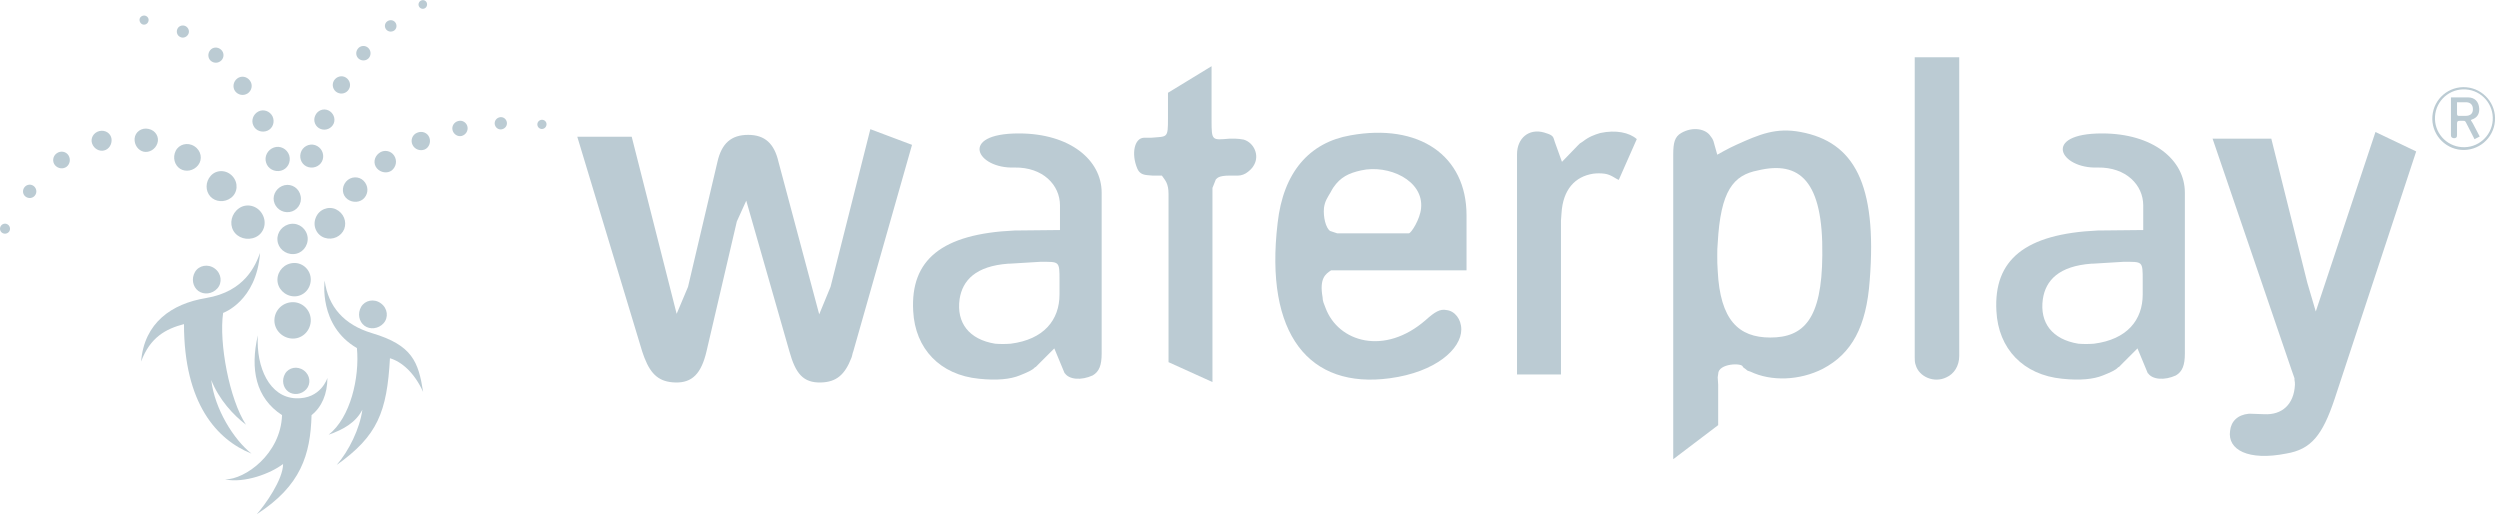 <svg width="389" height="80" viewBox="0 0 389 80" fill="none" xmlns="http://www.w3.org/2000/svg">
<path fill-rule="evenodd" clip-rule="evenodd" d="M40.81 33.312C41.596 34.667 41.07 36.319 39.762 36.906C38.457 37.492 36.959 37.022 36.314 35.901C35.672 34.772 36.007 33.246 37.178 32.415C38.34 31.585 40.032 31.948 40.81 33.312" fill="#BBCBD3"/>
<path fill-rule="evenodd" clip-rule="evenodd" d="M36.169 27.409C37.117 28.448 36.989 29.98 35.962 30.771C34.944 31.554 33.524 31.44 32.731 30.577C31.944 29.709 31.936 28.304 32.796 27.349C33.657 26.383 35.213 26.371 36.169 27.409Z" fill="#BBCBD3"/>
<path fill-rule="evenodd" clip-rule="evenodd" d="M30.245 22.756C31.319 23.437 31.542 24.794 30.838 25.694C30.131 26.599 28.892 26.812 28.025 26.261C27.165 25.709 26.831 24.51 27.335 23.483C27.833 22.455 29.176 22.069 30.245 22.756" fill="#BBCBD3"/>
<path fill-rule="evenodd" clip-rule="evenodd" d="M23.116 20.057C24.226 20.286 24.818 21.355 24.489 22.301C24.166 23.247 23.221 23.782 22.36 23.607C21.509 23.414 20.87 22.551 20.946 21.554C21.024 20.547 22.009 19.808 23.116 20.057" fill="#BBCBD3"/>
<path fill-rule="evenodd" clip-rule="evenodd" d="M15.46 20.393C16.398 20.17 17.254 20.764 17.355 21.616C17.451 22.471 16.931 23.244 16.194 23.415C15.46 23.6 14.635 23.158 14.337 22.355C14.038 21.548 14.522 20.633 15.46 20.393" fill="#BBCBD3"/>
<path fill-rule="evenodd" clip-rule="evenodd" d="M8.816 23.86C9.43 23.406 10.273 23.565 10.655 24.172C11.032 24.778 10.883 25.551 10.351 25.954C9.815 26.34 9.032 26.258 8.562 25.71C8.104 25.168 8.193 24.308 8.816 23.86" fill="#BBCBD3"/>
<path fill-rule="evenodd" clip-rule="evenodd" d="M3.812 29.128C4.183 28.661 4.856 28.608 5.285 28.979C5.721 29.356 5.777 29.995 5.432 30.424C5.093 30.864 4.447 30.939 3.986 30.599C3.525 30.256 3.444 29.596 3.812 29.128" fill="#BBCBD3"/>
<path fill-rule="evenodd" clip-rule="evenodd" d="M0.101 35.207C0.312 34.824 0.788 34.689 1.161 34.905C1.531 35.119 1.669 35.596 1.463 35.969C1.253 36.337 0.777 36.464 0.402 36.269C0.022 36.062 -0.112 35.588 0.101 35.207" fill="#BBCBD3"/>
<path fill-rule="evenodd" clip-rule="evenodd" d="M48.35 50.052C48.215 51.664 46.847 52.831 45.294 52.668C43.74 52.502 42.579 51.149 42.704 49.644C42.819 48.133 44.115 46.962 45.686 47.02C47.238 47.082 48.471 48.441 48.35 50.052" fill="#BBCBD3"/>
<path fill-rule="evenodd" clip-rule="evenodd" d="M48.357 43.514C48.339 44.999 47.168 46.162 45.729 46.112C44.304 46.057 43.154 44.89 43.168 43.511C43.185 42.129 44.281 40.973 45.726 40.92C47.142 40.868 48.373 42.035 48.357 43.514" fill="#BBCBD3"/>
<path fill-rule="evenodd" clip-rule="evenodd" d="M47.876 36.99C47.963 38.339 46.975 39.475 45.678 39.537C44.371 39.596 43.253 38.624 43.172 37.374C43.061 36.127 43.989 34.998 45.284 34.833C46.574 34.676 47.75 35.64 47.876 36.99" fill="#BBCBD3"/>
<path fill-rule="evenodd" clip-rule="evenodd" d="M46.783 30.517C47.03 31.717 46.186 32.837 45.036 32.993C43.863 33.157 42.834 32.38 42.61 31.282C42.402 30.183 43.149 29.079 44.278 28.817C45.432 28.559 46.559 29.31 46.783 30.517" fill="#BBCBD3"/>
<path fill-rule="evenodd" clip-rule="evenodd" d="M45.01 24.186C45.311 25.231 44.735 26.294 43.724 26.557C42.72 26.815 41.681 26.258 41.405 25.303C41.097 24.357 41.626 23.311 42.608 22.955C43.587 22.604 44.671 23.15 45.01 24.186" fill="#BBCBD3"/>
<path fill-rule="evenodd" clip-rule="evenodd" d="M42.415 18.124C42.804 19.001 42.44 19.99 41.602 20.342C40.755 20.694 39.788 20.336 39.429 19.543C39.048 18.764 39.374 17.792 40.181 17.359C40.978 16.93 41.995 17.269 42.415 18.124" fill="#BBCBD3"/>
<path fill-rule="evenodd" clip-rule="evenodd" d="M38.894 12.549C39.385 13.211 39.175 14.125 38.528 14.541C37.856 14.966 37.03 14.777 36.583 14.183C36.149 13.575 36.291 12.706 36.901 12.225C37.524 11.737 38.415 11.881 38.894 12.549" fill="#BBCBD3"/>
<path fill-rule="evenodd" clip-rule="evenodd" d="M34.39 7.723C34.903 8.178 34.895 8.963 34.433 9.409C33.963 9.873 33.248 9.863 32.788 9.454C32.326 9.039 32.297 8.3 32.712 7.802C33.132 7.295 33.88 7.269 34.39 7.723" fill="#BBCBD3"/>
<path fill-rule="evenodd" clip-rule="evenodd" d="M28.886 4.07C29.366 4.342 29.542 4.921 29.273 5.362C29.01 5.815 28.446 5.986 28.014 5.742C27.574 5.527 27.387 4.977 27.603 4.496C27.815 4.025 28.396 3.826 28.886 4.07" fill="#BBCBD3"/>
<path fill-rule="evenodd" clip-rule="evenodd" d="M22.447 2.418C22.87 2.442 23.172 2.801 23.121 3.18C23.078 3.577 22.75 3.85 22.393 3.836C22.038 3.836 21.734 3.518 21.709 3.125C21.688 2.738 22.015 2.418 22.447 2.418" fill="#BBCBD3"/>
<path fill-rule="evenodd" clip-rule="evenodd" d="M50.226 24.792C49.977 25.717 48.986 26.262 48.032 26.02C47.062 25.78 46.515 24.79 46.784 23.805C47.056 22.814 48.099 22.276 49.035 22.581C49.977 22.898 50.477 23.867 50.226 24.792" fill="#BBCBD3"/>
<path fill-rule="evenodd" clip-rule="evenodd" d="M51.929 19.213C51.596 19.982 50.709 20.373 49.902 20.074C49.088 19.772 48.676 18.842 49.032 18.021C49.374 17.187 50.299 16.805 51.096 17.175C51.868 17.533 52.243 18.444 51.929 19.213" fill="#BBCBD3"/>
<path fill-rule="evenodd" clip-rule="evenodd" d="M54.281 13.889C53.925 14.511 53.133 14.745 52.474 14.394C51.822 14.047 51.573 13.213 51.96 12.54C52.362 11.887 53.2 11.67 53.825 12.072C54.451 12.468 54.656 13.289 54.281 13.889" fill="#BBCBD3"/>
<path fill-rule="evenodd" clip-rule="evenodd" d="M57.417 8.997C57.044 9.464 56.342 9.537 55.85 9.165C55.359 8.783 55.288 8.072 55.694 7.568C56.084 7.066 56.814 7.019 57.276 7.432C57.732 7.844 57.781 8.529 57.417 8.997" fill="#BBCBD3"/>
<path fill-rule="evenodd" clip-rule="evenodd" d="M61.371 4.726C60.989 5.013 60.435 4.977 60.111 4.611C59.781 4.235 59.827 3.652 60.227 3.344C60.631 3.027 61.197 3.088 61.503 3.479C61.802 3.871 61.747 4.43 61.371 4.726Z" fill="#BBCBD3"/>
<path fill-rule="evenodd" clip-rule="evenodd" d="M66.108 1.286C65.796 1.469 65.387 1.348 65.206 1.025C65.023 0.7 65.145 0.288 65.478 0.105C65.806 -0.078 66.215 0.04 66.377 0.366C66.545 0.7 66.423 1.116 66.108 1.286" fill="#BBCBD3"/>
<path fill-rule="evenodd" clip-rule="evenodd" d="M53.563 35.637C53.099 36.778 51.797 37.416 50.531 37.008C49.291 36.61 48.602 35.199 49.123 33.9C49.611 32.588 51.089 32.019 52.27 32.567C53.475 33.138 53.995 34.476 53.563 35.637" fill="#BBCBD3"/>
<path fill-rule="evenodd" clip-rule="evenodd" d="M56.715 30.769C56.091 31.524 54.889 31.613 54.061 30.991C53.208 30.346 53.113 29.131 53.837 28.269C54.568 27.412 55.847 27.387 56.577 28.128C57.33 28.884 57.354 30.024 56.715 30.769" fill="#BBCBD3"/>
<path fill-rule="evenodd" clip-rule="evenodd" d="M60.966 26.512C60.284 27.033 59.238 26.878 58.648 26.195C58.039 25.48 58.189 24.433 58.969 23.831C59.74 23.218 60.847 23.448 61.333 24.22C61.841 25.007 61.63 25.964 60.966 26.512Z" fill="#BBCBD3"/>
<path fill-rule="evenodd" clip-rule="evenodd" d="M66.073 23.264C65.373 23.532 64.559 23.268 64.199 22.561C63.841 21.86 64.134 20.957 64.911 20.651C65.685 20.322 66.529 20.659 66.807 21.399C67.085 22.135 66.755 22.977 66.073 23.264" fill="#BBCBD3"/>
<path fill-rule="evenodd" clip-rule="evenodd" d="M71.832 21.156C71.217 21.3 70.587 20.901 70.416 20.263C70.254 19.633 70.655 18.979 71.324 18.825C71.988 18.651 72.633 19.104 72.746 19.756C72.859 20.404 72.438 20.992 71.832 21.156" fill="#BBCBD3"/>
<path fill-rule="evenodd" clip-rule="evenodd" d="M77.967 20.137C77.456 20.171 77.016 19.778 76.973 19.248C76.936 18.723 77.343 18.273 77.884 18.229C78.422 18.18 78.866 18.638 78.881 19.159C78.887 19.692 78.481 20.086 77.967 20.137" fill="#BBCBD3"/>
<path fill-rule="evenodd" clip-rule="evenodd" d="M84.264 20.07C83.875 20.041 83.585 19.696 83.612 19.304C83.643 18.908 83.992 18.618 84.389 18.638C84.787 18.673 85.08 19.013 85.037 19.403C84.998 19.799 84.649 20.098 84.264 20.07" fill="#BBCBD3"/>
<path fill-rule="evenodd" clip-rule="evenodd" d="M32.049 46.377C38.161 45.359 39.778 41.215 40.464 39.355C39.908 46.885 34.718 48.688 34.718 48.688C34.042 53.352 35.695 62.152 38.272 66.081C36.305 64.59 34.088 62.192 32.868 59.131C33.403 63.656 36.381 68.418 39.135 70.588C33.736 68.418 28.628 62.782 28.628 50.429C25.791 51.177 23.378 52.466 21.954 56.254C22.45 50.208 26.712 47.263 32.049 46.377" fill="#BBCBD3"/>
<path fill-rule="evenodd" clip-rule="evenodd" d="M33.421 41.785C34.478 42.572 34.614 44.003 33.817 44.884C33.016 45.772 31.715 45.902 30.854 45.268C29.999 44.627 29.741 43.361 30.34 42.323C30.935 41.294 32.36 41.002 33.421 41.785" fill="#BBCBD3"/>
<path fill-rule="evenodd" clip-rule="evenodd" d="M65.839 60.984C65.105 56.315 64.175 53.709 57.888 51.84C53.513 50.53 51.079 47.727 50.515 43.665C50.515 43.665 49.516 50.656 55.537 54.162C55.968 58.744 54.541 64.981 51.133 67.643C53.423 66.84 55.359 65.753 56.384 63.748C55.992 66.689 54.269 70.198 52.387 72.345C58.75 67.837 60.215 64.106 60.677 55.741C62.466 56.272 64.457 57.941 65.839 60.984" fill="#BBCBD3"/>
<path fill-rule="evenodd" clip-rule="evenodd" d="M59.276 47.205C60.343 47.987 60.475 49.416 59.68 50.302C58.872 51.186 57.57 51.319 56.71 50.685C55.855 50.045 55.598 48.778 56.196 47.741C56.792 46.714 58.215 46.415 59.276 47.205Z" fill="#BBCBD3"/>
<path fill-rule="evenodd" clip-rule="evenodd" d="M46.02 61.973C49.951 62.137 50.946 58.8 50.946 58.8C50.937 61.318 50.064 63.336 48.478 64.593C48.311 70.719 46.837 75.589 39.953 80.009C41.264 78.54 44.049 74.6 44.049 72.192C42.137 73.67 38.056 75.217 35.02 74.598C38.143 74.598 43.68 70.65 43.886 64.593C39.785 61.92 38.901 57.453 40.12 52.172C39.831 57.238 41.97 61.804 46.02 61.973" fill="#BBCBD3"/>
<path fill-rule="evenodd" clip-rule="evenodd" d="M47.28 57.641C48.286 58.383 48.408 59.739 47.657 60.574C46.897 61.41 45.663 61.534 44.848 60.933C44.038 60.328 43.793 59.133 44.36 58.15C44.926 57.176 46.272 56.894 47.28 57.641" fill="#BBCBD3"/>
<path fill-rule="evenodd" clip-rule="evenodd" d="M283.552 39.702C283.489 49.713 280.616 52.519 275.457 52.519C270.515 52.519 267.648 49.788 267.276 42.127C267.206 41.248 267.206 40.585 267.206 39.766C267.206 39.103 267.206 38.518 267.276 37.854C267.716 29.673 269.701 27.251 273.536 26.517C280.021 24.961 283.707 28.132 283.552 39.702M290.93 43.61C292.105 28.641 288.5 22.083 280.175 20.537C276.334 19.81 273.76 20.906 270.153 22.54C268.978 23.055 267.206 24.072 267.206 24.072L266.61 21.945L266.473 21.644L266.387 21.498L266.175 21.207C265.435 20.025 263.377 19.663 261.606 20.692C260.573 21.276 260.355 22.232 260.355 24.072V71.453L267.349 66.149V59.89L267.276 58.709C267.276 58.562 267.349 58.339 267.349 58.192C267.349 56.496 271.191 56.421 271.191 57.092L271.335 57.229L271.558 57.384L271.919 57.676L272.361 57.823C275.6 59.374 280.021 59.224 283.632 57.384C288.121 55.023 290.409 50.883 290.93 43.61" fill="#BBCBD3"/>
<path fill-rule="evenodd" clip-rule="evenodd" d="M302.866 58.71C300.957 59.661 298.59 58.628 298.08 56.791C297.931 56.418 297.931 55.975 297.931 55.533V8.906H304.856V55.39C304.856 56.944 304.042 58.193 302.866 58.71" fill="#BBCBD3"/>
<path fill-rule="evenodd" clip-rule="evenodd" d="M333.406 45.814C333.406 49.789 330.975 52.821 325.822 53.479C325.008 53.544 324.118 53.544 323.385 53.479C319.332 52.821 317.348 50.233 317.865 46.55C318.3 43.611 320.37 41.396 325.449 41.027H325.673L330.385 40.739C333.406 40.739 333.406 40.583 333.406 43.611L333.406 45.814ZM339.965 55.024V29.974C339.965 24.89 335.035 20.762 327.077 20.762C317.64 20.762 320.519 26.293 326.412 26.068C330.827 25.995 333.487 28.797 333.487 31.96V32.407V33.144V35.793C333.487 35.793 327.077 35.866 326.412 35.866C315.066 36.386 310.199 40.435 310.64 48.39C310.932 54.289 314.837 58.342 320.879 58.933C323.672 59.225 325.747 59.011 327.215 58.417C328.316 57.972 329.21 57.597 329.572 57.159L329.72 57.093L330.385 56.418L332.592 54.212L334.214 58.12V58.048C334.88 59.079 336.801 59.225 338.566 58.417C339.587 57.826 339.965 56.791 339.965 55.024" fill="#BBCBD3"/>
<path fill-rule="evenodd" clip-rule="evenodd" d="M363.282 62.028C361.367 67.772 359.601 69.914 355.766 70.57C349.803 71.754 346.564 69.975 347.001 67.036C347.155 65.562 348.175 64.533 349.94 64.374H350.096L352.308 64.45C355.101 64.596 356.94 62.912 357.091 59.884C357.091 59.661 357.091 59.369 357.021 59.079V58.855L356.58 57.6L344.276 21.577H353.415L359.011 43.974L360.335 48.469L369.623 20.541L375.958 23.564L363.282 62.028Z" fill="#BBCBD3"/>
<path fill-rule="evenodd" clip-rule="evenodd" d="M387.868 18.711C387.702 21.195 385.558 23.069 383.069 22.895C380.582 22.726 378.718 20.578 378.89 18.099C379.05 15.61 381.195 13.746 383.683 13.916C386.159 14.08 388.034 16.226 387.868 18.711M388.211 18.857C388.447 16.173 386.429 13.805 383.757 13.578C381.068 13.348 378.701 15.357 378.483 18.045C378.253 20.72 380.265 23.096 382.943 23.319C385.626 23.542 387.995 21.537 388.211 18.857M385.844 21.241L384.715 19.086L384.669 19.058L384.646 18.975C384.433 18.711 384.371 18.671 384.858 18.506C384.875 18.506 384.91 18.473 384.978 18.444C385.523 18.153 385.809 17.62 385.764 16.89C385.707 15.799 385.048 15.154 384.021 15.154H381.894H381.366V21.001C381.366 21.219 381.424 21.364 381.579 21.438C381.894 21.587 382.215 21.483 382.283 21.259C382.295 21.195 382.312 21.113 382.312 21.024V19.205C382.312 18.886 382.427 18.799 382.719 18.799H383.27C383.54 18.799 383.58 18.832 383.717 19.082L385.036 21.658L385.844 21.241ZM384.784 16.94C384.807 17.645 384.433 18.033 383.597 18.033H382.702C382.37 18.033 382.312 17.982 382.312 17.663V15.909H382.719H383.614C384.371 15.885 384.767 16.283 384.784 16.94" fill="#BBCBD3"/>
<path fill-rule="evenodd" clip-rule="evenodd" d="M132.777 54.655C132.622 55.023 132.622 55.329 132.479 55.685C131.447 58.341 130.117 59.442 127.76 59.513C124.963 59.592 123.788 58.124 122.825 54.655L116.117 31.224L114.649 34.465L109.937 54.655C109.123 58.124 107.718 59.592 105.069 59.513C102.645 59.442 101.309 58.341 100.282 55.685C100.133 55.329 100.058 55.023 99.915 54.655L89.825 21.276H98.293L105.287 48.834L107.058 44.629L111.634 25.186C112.287 22.314 113.767 20.986 116.415 20.986C118.995 20.986 120.468 22.314 121.134 25.186L127.469 48.909L129.234 44.629L135.426 20.1L141.91 22.538L132.777 54.655Z" fill="#BBCBD3"/>
<path fill-rule="evenodd" clip-rule="evenodd" d="M164.86 45.814C164.86 49.789 162.429 52.821 157.274 53.479C156.455 53.544 155.572 53.544 154.838 53.479C150.785 52.821 148.801 50.233 149.312 46.55C149.759 43.611 151.823 41.396 156.902 41.027H157.126L161.844 40.739C164.86 40.739 164.86 40.583 164.86 43.611L164.86 45.814ZM171.418 55.024V29.974C171.418 24.89 166.482 20.762 158.525 20.762C149.093 20.762 151.966 26.293 157.86 26.068C162.285 25.995 164.934 28.797 164.934 31.96V32.407V33.144V35.793C164.934 35.793 158.525 35.866 157.86 35.866C146.514 36.386 141.652 40.435 142.093 48.39C142.386 54.289 146.296 58.342 152.332 58.933C155.136 59.225 157.206 59.011 158.668 58.417C159.78 57.972 160.663 57.597 161.03 57.159L161.173 57.093L161.844 56.418L164.051 54.212L165.674 58.12V58.048C166.339 59.079 168.248 59.225 170.019 58.417C171.052 57.826 171.418 56.791 171.418 55.024" fill="#BBCBD3"/>
<path fill-rule="evenodd" clip-rule="evenodd" d="M194.19 26.732C193.748 27.1 193.164 27.32 192.648 27.32H191.392C189.477 27.32 189.409 27.768 189.185 27.917L188.658 29.241V29.978V59.448L181.824 56.353V30.191C181.824 28.502 181.296 28.057 180.786 27.32H179.313L178.499 27.252C177.696 27.176 177.243 26.885 176.957 26.216C175.999 23.93 176.509 21.499 177.977 21.434H179.083C181.664 21.208 181.738 21.575 181.738 18.412V14.437L188.52 10.301V18.78C188.52 21.946 188.601 21.798 191.323 21.575H192.206C192.648 21.575 193.014 21.645 193.536 21.725C195.153 22.233 195.961 24.155 195.153 25.624C194.936 26.068 194.557 26.443 194.19 26.732" fill="#BBCBD3"/>
<path fill-rule="evenodd" clip-rule="evenodd" d="M221.119 32.406C220.97 34.101 219.576 36.309 219.209 36.309H218.321H209.033H208.076L206.969 35.941C206.31 35.498 205.869 33.81 206.012 32.323C206.161 31.3 206.528 30.788 207.049 29.904C207.193 29.609 207.341 29.388 207.479 29.159C208.597 27.548 209.853 26.949 211.767 26.517C216.039 25.552 221.56 28.056 221.119 32.406M228.193 42.059V33.507C228.193 24.154 220.752 19.148 210.14 21.058C203.736 22.17 199.677 26.808 198.799 34.697C196.73 52.07 203.736 60.555 216.257 58.857C223.406 57.895 227.378 54.288 227.378 51.267C227.378 49.642 226.348 48.389 225.102 48.25C224.071 48.025 223.25 48.54 221.852 49.788C215.448 55.389 208.225 53.259 206.241 47.88C206.012 47.285 205.794 46.845 205.794 46.253C205.278 43.307 206.241 42.642 207.124 42.059H208.666L228.193 42.059Z" fill="#BBCBD3"/>
<path fill-rule="evenodd" clip-rule="evenodd" d="M251.881 27.99C251.297 27.768 250.702 27.171 249.67 27.028C249.079 26.952 248.494 26.952 247.892 27.028C245.1 27.468 243.185 29.458 242.967 33.223L242.886 34.326V35.791V58.263H236.048V24.013C236.048 21.499 237.887 19.955 240.244 20.612C241.201 20.909 241.637 21.063 241.786 21.642L241.929 22.088L243.042 25.183L245.324 22.826L245.535 22.607L245.839 22.311L246.282 22.025C247.238 21.275 248.047 20.984 249.01 20.693C251.429 20.179 253.51 20.612 254.685 21.642C251.951 27.85 251.881 27.99 251.881 27.99" fill="#BBCBD3"/>
</svg>
